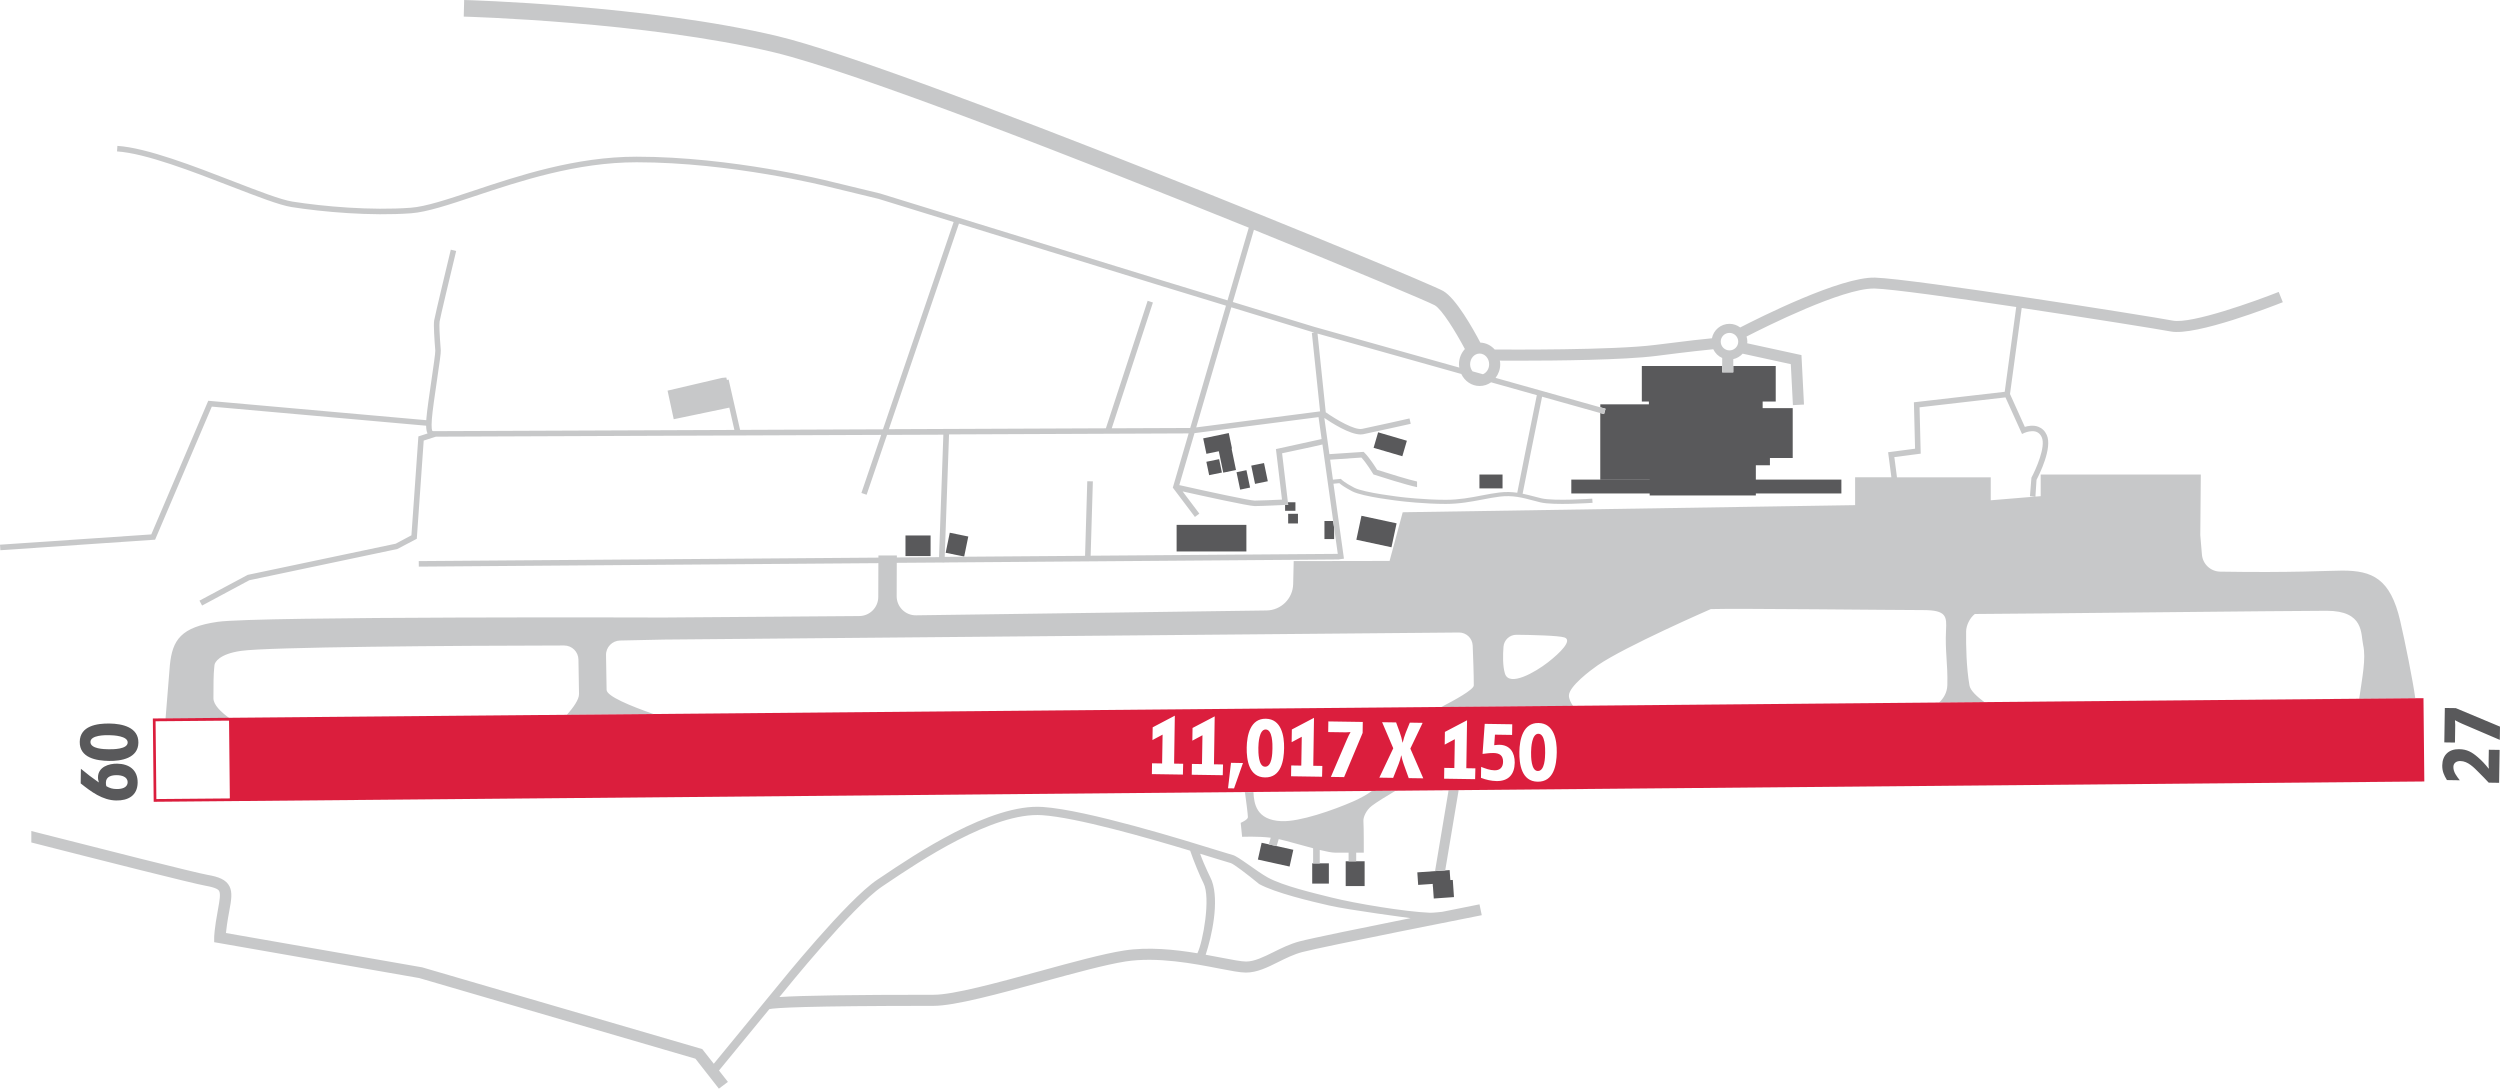 <?xml version="1.0" encoding="utf-8"?>
<!-- Generator: Adobe Illustrator 27.2.0, SVG Export Plug-In . SVG Version: 6.00 Build 0)  -->
<svg version="1.2" baseProfile="tiny" id="Layer_1" xmlns="http://www.w3.org/2000/svg" xmlns:xlink="http://www.w3.org/1999/xlink"
	 x="0px" y="0px" viewBox="0 0 474.03 206.41" overflow="visible" xml:space="preserve">
<path fill="#59595B" d="M234.46,89.54l0.69,3.3l1.88-0.39l-0.69-3.3L234.46,89.54z M20.79,137.19c-2.38-0.04-5.62,0.43-5.67,3.46
	c-0.05,3.06,3.16,3.6,5.55,3.63c2.33,0.04,5.53-0.51,5.57-3.46S23.13,137.22,20.79,137.19z M20.58,142.07
	c-0.85-0.01-3.45-0.07-3.43-1.39c0.02-1.29,2.73-1.3,3.6-1.28c0.8,0.01,3.48,0.15,3.46,1.39C24.19,142.09,21.4,142.08,20.58,142.07z
	 M171.69,105.44h4.76v-3.91h-4.76V105.44z M239.67,87.79l-2.42,0.5l0.72,3.46l2.42-0.5L239.67,87.79z M179.31,104.81l3.51,0.72
	l0.78-3.8l-3.51-0.72L179.31,104.81z M22.23,144.8c-1.62-0.03-3.62,0.64-3.65,2.56c-0.01,0.33,0.07,0.66,0.16,0.98l-0.02,0.01
	c-1.17-0.81-2.29-1.66-3.38-2.58l-0.04,2.77c1.95,1.56,4.13,3.2,6.73,3.24c2.24,0.04,4.03-0.91,4.07-3.37
	C26.13,146,24.51,144.84,22.23,144.8z M22.12,149.61c-0.77-0.01-1.29-0.15-1.96-0.54c-0.06-0.24-0.09-0.46-0.08-0.7
	c0.02-1.17,1.14-1.4,2.09-1.39c0.85,0.01,2.04,0.28,2.03,1.36C24.17,149.42,22.97,149.62,22.12,149.61z M245.63,95.23h-1.43
	l0.06,0.5l-0.56,0.03c0,0-0.02,0-0.03,0v1.1h1.96V95.23z M231.1,85.56l0.84,4.06l2.42-0.5l-0.84-4.06l0.08-0.02l-0.61-2.93
	l-4.85,1.01l0.61,2.93L231.1,85.56z M229.27,90.1l2.42-0.5l-0.53-2.54l-2.42,0.5L229.27,90.1z M223.1,104.57h13.23v-5.05H223.1
	V104.57z M260.45,84.91l5.45,1.6l0.86-2.94l-5.45-1.6L260.45,84.91z M280.52,92.61h4.38v-2.63h-4.38V92.61z M275,166.87l-0.13-1.89
	l-6.13,0.43l0.16,2.38l2.76-0.19l0.01,0.12v0l0.03,0.37l0.16,2.28l3.83-0.27l-0.22-3.25L275,166.87z M332.94,88.22h2.66v-1.38h4.32
	v-9.45h-5.7v-1.25h2.48V69.4h-8.05v1.2h-2.1v-1.2h-15.24v6.74h1.34v0.53h-9.21v0.55l1,0.28l-0.29,1.01l-0.72-0.2v12.6h9.37v0.03
	h-14.86v2.63h14.86v0.37h20.13v-0.37h16.22v-2.63h-16.22V88.22z M465.65,134.27l-2.08-0.03l-0.1,6.53l2.02,0.03l0.05-3.37
	c0-0.28-0.02-0.58-0.05-0.87c0.44,0.24,0.89,0.47,1.36,0.67l7.14,3.06l0.04-2.51L465.65,134.27z M471.87,144.69
	c-0.01,0.35,0,0.68,0.05,1.03l-0.05,0.01c-0.62-0.78-1.29-1.52-2.05-2.16c-1.1-0.95-2.04-1.5-3.54-1.52
	c-1.96-0.03-3.17,1.12-3.2,3.07c-0.02,1.09,0.33,1.88,0.89,2.79l2.44,0.04c-0.57-0.73-1.24-1.55-1.22-2.54
	c0.01-0.77,0.62-1.12,1.33-1.11c1.43,0.02,2.57,1.24,3.51,2.18c0.64,0.62,1.24,1.27,1.86,1.92l1.97,0.03l0.1-6.24l-2.05-0.03
	L471.87,144.69z M255.71,163.31h-0.55v4.7h3.59v-4.7h-1.6H255.71z M248.98,163.7h-0.17v3.84h3.16v-3.84h-1.73H248.98z M244.25,99.26
	h1.86v-1.84h-1.86V99.26z M238.51,162.98l6.01,1.33l0.71-3.18l-6.01-1.33L238.51,162.98z M251.13,98.8v3.41h1.84v-2.08l-0.19-1.34
	H251.13z M257.18,102.34l6.66,1.43l0.97-4.54l-6.66-1.43L257.18,102.34z"/>
<path fill="#C7C8C9" d="M273.47,172.89c0,0-1.75,0.2-2.33,0.18c-4.73-0.19-14.13-1.75-18.71-2.9c-3.27-0.82-9.09-2.17-12.03-3.78
	c-2.08-1.14-5.72-4.09-6.66-4.27c-0.16-0.04-1.16-0.34-2.31-0.7c-6.91-2.14-25.27-7.83-33.69-8.41c-9.88-0.7-24.37,9.07-30.56,13.24
	l-0.83,0.55c-5.78,3.87-18.49,19.63-19.02,20.29l-11.99,14.61l-2.18-2.78l-53.1-15.5l-37.22-6.51c0.08-0.78,0.25-2.13,0.64-4.2
	c0.4-2.12,0.6-3.49,0.05-4.62c-0.65-1.33-2.13-1.85-4.15-2.2c-2.37-0.42-20.05-4.9-33.44-8.32v2.17
	c13.35,3.41,30.62,7.78,33.05,8.21c2.02,0.36,2.44,0.74,2.58,1.03c0.27,0.56,0.07,1.79-0.22,3.35c-0.73,3.9-0.74,5.38-0.74,5.44
	v0.88l38.88,6.8l52.37,15.29l4.45,5.68l1.71-1.28l-1.69-2.16l9.55-11.64c1.07-0.24,6.71-0.62,31.13-0.62
	c4.04,0,12.48-2.31,20.63-4.54c6.17-1.69,12-3.28,15.79-3.88c6.01-0.93,13.06,0.43,17.72,1.34c2.23,0.43,3.98,0.77,5.09,0.77
	c2.1,0,4.07-0.97,6.15-2.01c1.45-0.72,2.95-1.46,4.54-1.88c3.87-1.03,33.73-6.93,34.03-6.99l-0.43-2.06
	C280.2,171.55,277.37,172.11,273.47,172.89z M213.12,180.23c-3.91,0.61-9.8,2.22-16.03,3.93c-8.02,2.19-16.31,4.46-20.05,4.46
	c-15.33,0-24.85,0.14-29.26,0.43l0.82-0.99c0.13-0.16,13.09-16.23,18.67-19.97l0.83-0.56c6.05-4.07,20.2-13.62,29.53-12.96
	c6.53,0.45,19.75,4.23,28.04,6.73c0.6,1.81,1.89,4.93,2.53,6.17c1.4,2.71-0.09,11.1-1.16,13.28
	C222.76,180.04,217.72,179.51,213.12,180.23z M246.4,178.5c-1.8,0.48-3.4,1.27-4.95,2.04c-1.85,0.91-3.59,1.78-5.18,1.78
	c-0.89,0-2.64-0.34-4.67-0.73c-0.91-0.18-1.93-0.37-2.99-0.56c1.14-3.45,2.62-10.03,1.17-14.02c-0.19-0.52-1.39-2.77-2.22-5.13
	c1.34,0.41,2.49,0.77,3.38,1.04c1.73,0.54,2.29,0.71,2.45,0.74c0.55,0.17,3.14,2.14,5.23,3.86c0.03,0.03,0.09,0.08,0.12,0.1
	c3.02,1.67,9.88,3.3,13.26,4.07c3.81,0.88,15.47,2.4,15.47,2.4C258.79,175.83,248.61,177.91,246.4,178.5z M457.97,132.4
	c-0.47-3.4-1.94-10.7-2.86-14.66c-1.86-8.06-5.31-9.55-10.98-9.55c-2.24,0-9.57,0.43-23.16,0.2c-1.81-0.03-3.31-1.43-3.46-3.24
	l-0.31-3.68l0.1-11.5h-30.36v4.11l-1,0.08l0.21-3.18c0.5-0.96,3.06-6.03,1.94-8.5c-0.35-0.78-0.9-1.3-1.62-1.57
	c-0.94-0.35-1.95-0.15-2.54,0.03l-2.81-6.23l2.22-16.32c12.94,1.94,25.87,4.01,28.26,4.46c4.78,0.91,19.58-4.89,21.25-5.55
	l-0.78-1.95c-4.39,1.74-16.55,6.12-20.08,5.44c-4.73-0.9-49.27-7.93-56.44-8.15c-6.51-0.21-22.13,7.67-25.59,9.45
	c-0.57-0.43-1.27-0.69-2.03-0.69c-1.65,0-3.02,1.18-3.33,2.74c-1.3,0.12-4.5,0.46-10.76,1.26c-7.99,1.02-28.27,0.89-30.43,0.87
	c-0.69-0.78-1.65-1.27-2.72-1.31c-1.43-2.71-4.6-8.36-7.03-9.78c-3.3-1.93-102.02-42.54-126.18-48.32
	C122.76,0.95,88.36,0.01,88.01,0l-0.08,3.15c0.34,0.01,34.42,0.94,58.81,6.77c15.4,3.68,58.63,20.54,90.04,33.25l-4.03,13.78
	l-12.14-3.7l-53.75-16.57l-9.67-2.34c-0.18-0.05-18.45-4.63-36.48-4.63c-11.57,0-22.36,3.59-31.02,6.48
	c-4.81,1.6-8.96,2.99-11.81,3.2c-7.55,0.56-16.55-0.24-22.45-1.17c-2.16-0.34-6.37-1.97-11.25-3.86c-7.29-2.82-16.36-6.34-21.92-6.7
	l-0.07,1.05c5.39,0.35,14.38,3.83,21.61,6.63c4.94,1.91,9.2,3.56,11.47,3.92c5.96,0.94,15.05,1.74,22.69,1.18
	c2.98-0.22,7.19-1.62,12.07-3.25c8.59-2.86,19.29-6.42,30.69-6.42c17.9,0,36.04,4.55,36.22,4.6l9.64,2.34l14.24,4.39l-13.4,39.3
	c-8.94,0.04-18.17,0.07-27.09,0.11l-2.17-9.54l-0.33,0.08l-0.11-0.47l-0.81,0.07l-10.33,2.42l1.17,5.42l10.54-2.2l0.96,4.23
	c-30,0.12-56.34,0.23-56.71,0.23l-0.12,0c-0.15,0-0.38,0-0.42-0.03c-0.08-0.08-0.24-0.47-0.11-2.26c0.11-1.5,0.56-4.57,0.96-7.29
	c0.49-3.34,0.77-5.26,0.73-5.76l-0.01-0.13c-0.23-2.96-0.3-4.75-0.21-5.32c0.11-0.74,2.1-9.06,3.14-13.37l-1.02-0.25
	c-0.12,0.51-3.01,12.49-3.16,13.45c-0.13,0.87,0.05,3.59,0.21,5.56l0.01,0.13c0.03,0.41-0.37,3.13-0.72,5.53
	c-0.4,2.73-0.85,5.83-0.97,7.36c-0.01,0.11-0.01,0.2-0.02,0.3l-41.34-3.68l-10.8,25.34L0,103.28l0.07,1.05l29.02-1.98l0.32-0.02
	L40.16,77.1l40.64,3.62c0.01,0.69,0.1,1.15,0.27,1.47l-1.74,0.56l-1.32,18.75l-2.98,1.59L46.97,109l-9.15,4.89l0.5,0.93l8.95-4.8
	l28.07-5.92l3.69-1.94l1.31-18.62l2.3-0.74c1.89-0.01,45.72-0.19,84.44-0.34l-3.75,11.01l0.99,0.34l3.87-11.35
	c3.62-0.01,7.2-0.03,10.68-0.04l-0.82,23.22l-7.99,0.06l0-0.38h-3.5l0,0.41l-87.16,0.66l0.01,1.05l87.14-0.66l-0.02,6.42
	c-0.01,1.98-1.61,3.59-3.59,3.61l-37.08,0.28c0,0-77.11-0.25-84.56,0.81c-7,1-8.61,3.43-9.09,8.21c0,0-0.47,5.64-0.82,10.14
	l12.05-0.11c-1.62-1.21-2.96-2.5-2.97-3.74c-0.01-2.41,0.02-4.63,0.14-5.69l0.06-0.61c0.05-0.5,0.85-2.09,5.05-2.69
	c5.22-0.74,39.77-0.99,61.24-1.02c1.49,0,2.7,1.19,2.72,2.68l0.11,6.53c0.02,1.04-1.11,2.59-2.31,3.95l16.47-0.15
	c-4.47-1.56-8.91-3.4-8.93-4.59l-0.11-6.59c-0.03-1.5,1.17-2.74,2.67-2.77l8.34-0.18l150.71-1.34c1.4-0.01,2.55,1.08,2.61,2.48
	c0.09,2.23,0.21,5.47,0.21,7.55c0,0.8-3.64,2.8-6.18,4.11l25-0.22c-0.41-0.58-0.83-1.36-0.78-2.05c0.13-1.71,3.98-4.63,5.45-5.65
	c5.17-3.57,21.45-10.66,21.45-10.66c4.56-0.16,35.13,0.19,40.29,0.19c4.44,0,4.44,1.24,4.31,3.82c-0.2,4.09,0.35,6.23,0.25,10.39
	c-0.04,1.42-0.69,2.5-1.58,3.34l8.63-0.08c-1.43-1.06-2.68-2.21-2.85-3.16c-0.6-3.4-0.67-7.56-0.64-10.27
	c0.02-1.14,0.69-2.55,1.65-3.3c8.31-0.03,59.84-0.61,66.72-0.61c7.16,0,6.44,4.41,6.91,6.48c0.59,2.57-0.2,6.29-0.75,10.22
	L457.97,132.4z M327.93,63.12c0.92,0,1.66,0.75,1.66,1.66c0,0.92-0.74,1.66-1.66,1.66c-0.92,0-1.66-0.75-1.66-1.66
	C326.27,63.86,327.01,63.12,327.93,63.12z M280.55,67.04c1,0,1.81,0.91,1.81,2.03c0,0.87-0.49,1.61-1.18,1.89l-1.97-0.55
	c-0.28-0.36-0.46-0.82-0.46-1.34C278.75,67.95,279.56,67.04,280.55,67.04z M280.55,73.19c0.81,0,1.56-0.26,2.18-0.7l8.67,2.44
	c-1.52,7.51-3.24,16.02-3.71,18.5c-1.04-0.15-2.15-0.2-3.38-0.05c-1.09,0.13-2.18,0.34-3.33,0.56c-2.12,0.41-4.31,0.83-6.88,0.83
	c-3.96,0-8.27-0.5-8.31-0.51c-0.07-0.01-7.13-0.81-9.02-1.79c-1.85-0.96-2.37-1.52-2.38-1.52l-0.13-0.15l-1.52,0.15l-0.53-3.79
	l5.93-0.4c1.01,1.09,2.16,3.01,2.18,3.03l0.1,0.17l0.19,0.06c1.1,0.36,6.08,1.95,8.08,2.35V91.3c-1.55-0.34-5.16-1.45-7.57-2.22
	c-0.34-0.55-1.43-2.27-2.39-3.23l-0.17-0.17l-6.49,0.43l-0.96-6.86c1.36,0.93,4.79,3.13,6.88,3.13c0.17,0,0.32-0.01,0.47-0.04
	c2.18-0.44,8.96-1.97,9.03-1.98l-0.23-1.02c-0.07,0.02-6.83,1.54-9,1.98c-1.4,0.28-4.87-1.73-6.88-3.15l-1.56-14.92l27.26,7.66
	C277.71,72.25,279.02,73.19,280.55,73.19z M206.16,91.25l-0.42,14.14l-26.61,0.2l0.82-23.22c22.9-0.09,41.77-0.17,45.43-0.19
	l-3,10.28l4.19,5.56l0.84-0.63l-3.17-4.21c3.62,0.81,12.54,2.78,13.67,2.78c1.32,0,5.61-0.21,5.79-0.22l0.56-0.03l-1.16-9.76
	l5.7-1.22l1.95-0.45l2.91,20.74l-46.86,0.35l0.42-14.1L206.16,91.25z M243.08,94.73c-1.24,0.06-4.16,0.19-5.18,0.19
	c-0.89,0-8.83-1.71-14.29-2.94l2.88-9.85l23.52-3.04l0.58,4.16l-8.66,1.9L243.08,94.73z M237.76,43.57
	c18.74,7.6,33.05,13.63,34.3,14.32c1.34,0.78,3.91,4.93,5.7,8.29c-0.69,0.74-1.12,1.76-1.12,2.88c0,0.22,0.03,0.43,0.06,0.64
	l-27.51-7.73l-15.43-4.71L237.76,43.57z M233.47,58.27l15.43,4.71l0.31,0.09l-0.47,0.05l1.56,14.88l-23.48,3.04L233.47,58.27z
	 M168.54,81.38l13.29-38.99l38.48,11.86l12.15,3.71l-6.78,23.19c-1.23,0.01-6.71,0.03-14.88,0.06l7.81-23.85l-1-0.33l-7.92,24.18
	C199.08,81.26,184.29,81.32,168.54,81.38z M293.49,125.6c-2.36,1.84-7.35,4.73-8.14,2.1c-0.43-1.43-0.39-3.49-0.27-5.07
	c0.1-1.29,1.17-2.28,2.47-2.27c2.96,0.03,7.99,0.15,9.09,0.51C298.21,121.4,295.85,123.77,293.49,125.6z M351.75,90.51v5.27
	l-85.78,1.35l-2.49,9.23l-18.18,0.03l-0.1,4.36c-0.06,2.75-2.29,4.96-5.04,5l-66.47,0.92c-2.02,0.03-3.68-1.61-3.67-3.63l0.02-6.32
	l8.4-0.06l0.64,0.02l0-0.03l74.87-0.57l0-0.03l0.88-0.12l-1.99-14.21l1.11-0.11c0.28,0.25,0.97,0.78,2.45,1.55
	c2.02,1.05,9,1.84,9.3,1.87c0.04,0.01,4.39,0.52,8.4,0.52c2.65,0,4.88-0.43,7.03-0.84c1.13-0.22,2.21-0.42,3.27-0.55
	c2.41-0.29,4.28,0.2,6.27,0.73c0.48,0.13,0.95,0.25,1.44,0.37c2.52,0.59,9.57,0.1,9.86,0.08l-0.06-0.79
	c-0.07,0.01-7.22,0.5-9.63-0.06c-0.48-0.11-0.95-0.24-1.42-0.36c-0.7-0.18-1.41-0.37-2.15-0.52c0.46-2.4,2.32-11.64,3.69-18.39
	l11.74,3.3l0.29-1.01l-20.85-5.86c0.54-0.71,0.88-1.59,0.88-2.57c0-0.24-0.03-0.47-0.07-0.7c0.85,0.01,2.07,0.01,3.59,0.01
	c7.04,0,19.95-0.12,26.12-0.91c6.3-0.81,9.52-1.14,10.76-1.26c0.35,0.74,0.94,1.33,1.69,1.66v2.73h2.1v-2.51
	c0.7-0.15,1.31-0.53,1.78-1.04l9.13,1.99l0.4,7.77l2.1-0.11l-0.48-9.38l-10.29-2.24c0.01-0.11,0.03-0.21,0.03-0.32
	c0-0.33-0.06-0.65-0.15-0.96c3.7-1.9,18.12-9.1,24.1-9.1c0.07,0,0.15,0,0.22,0c3.24,0.1,14.91,1.72,26.81,3.5l-2.18,16.08
	l-17.22,1.99l0.22,8.8l-5.11,0.67l0.62,4.75H351.75z M377.47,94.86v-4.35h-17.78l-0.5-3.84l5-0.65l-0.22-8.79l16.29-1.88l3.14,6.94
	l0.48-0.22c0.01,0,0.65-0.29,1.39-0.31c0.89-0.04,1.51,0.35,1.87,1.15c0.81,1.79-1.14,6.14-1.96,7.67l-0.28,3.51l1,0.07
	L377.47,94.86z M276.58,149.82l-1.91,0.02l-2.57,15.33l1.93-0.13L276.58,149.82z M271.61,168.06l0.09,0.01l-0.03-0.37L271.61,168.06
	z M235.25,156.02l0.27,2.65c0,0,3-0.13,5.43,0.17l-0.38,1.27l1.49,0.33l0.4-1.34c1.56,0.36,4.19,1.13,6.52,1.74v2.88h1.26v-2.56
	c1.24,0.3,2.29,0.51,2.87,0.51c0.72,0,1.68,0,2.6,0v1.66h1.44v-1.66c0.83,0,1.44,0,1.44,0s0.02-4.65-0.07-6.01
	c-0.05-0.65,0.47-2.01,1.6-2.87c0.95-0.72,2.7-1.8,4.47-2.84l-4.46,0.04c-0.93,0.65-2.09,1.32-3.51,1.95
	c-3.81,1.67-10.21,3.91-13.64,3.76c-4.83-0.21-5.2-3.38-5.31-5.5l-1.64,0.01c0.01,0.04,0.03,0.07,0.04,0.11
	c0.18,1.28,0.55,4.12,0.55,4.63C236.61,155.44,235.25,156.02,235.25,156.02z"/>
<path fill="#DB1E3D" d="M239.99,138.32c-1.25-0.02-1.38,2.66-1.39,3.46c-0.01,0.87-0.01,3.58,1.28,3.6
	c1.32,0.02,1.38-2.58,1.39-3.43C241.29,141.13,241.3,138.34,239.99,138.32z M459.52,132.38l-430.28,3.85l-0.26,0l0.16,15.8
	l430.28-3.85l0.26,0L459.52,132.38z M29.65,151.51l-0.15-14.75l13.93-0.12l0.15,14.75L29.65,151.51z M224.29,146.87l-5.88-0.09
	l0.03-2.05l1.91,0.03l0.09-5.47l-1.92,1.03l0.04-2.41l4.2-2.21l-0.14,9.09l1.72,0.03L224.29,146.87z M231.85,146.99l-5.88-0.09
	l0.03-2.05l1.91,0.03l0.09-5.47l-1.92,1.03l0.04-2.41l4.2-2.2l-0.14,9.09l1.72,0.03L231.85,146.99z M233.99,149.49l-1.14-0.02
	l0.56-4.83l2.27,0.04L233.99,149.49z M239.85,147.41c-3.03-0.05-3.5-3.29-3.46-5.67c0.04-2.35,0.69-5.51,3.63-5.46
	s3.5,3.24,3.46,5.57C243.45,144.25,242.91,147.46,239.85,147.41z M250.68,147.28l-5.88-0.09l0.03-2.05l1.91,0.03l0.09-5.47
	l-1.92,1.03l0.04-2.41l4.2-2.21l-0.14,9.09l1.72,0.03L250.68,147.28z M258.37,138.97l-3.51,8.38l-2.51-0.04l3.06-7.14
	c0.2-0.47,0.42-0.92,0.67-1.36c-0.28,0.03-0.58,0.05-0.87,0.05l-3.37-0.05l0.03-2.02l6.53,0.1L258.37,138.97z M267.11,147.54
	l-0.97-2.7c-0.18-0.52-0.33-1.06-0.43-1.6l-0.03,0c-0.1,0.55-0.27,1.08-0.47,1.6l-1.05,2.65l-2.62-0.04l2.64-5.57l-2.11-4.94
	l2.65,0.04c0.45,1.27,0.99,2.49,1.22,3.83l0.03,0c0.29-1.32,0.84-2.54,1.35-3.79l2.43,0.04l-2.33,4.88l2.45,5.64L267.11,147.54z
	 M279.7,147.74l-5.88-0.09l0.03-2.05l1.91,0.03l0.09-5.47l-1.92,1.03l0.04-2.41l4.2-2.21l-0.14,9.09l1.72,0.03L279.7,147.74z
	 M283.77,148.1c-1.03-0.02-2.01-0.25-2.96-0.61l0.03-2.08c0.8,0.31,1.66,0.64,2.54,0.65c1.04,0.02,1.6-0.57,1.62-1.6
	c0.02-1.25-0.7-1.67-1.85-1.68c-0.68-0.01-1.36,0.09-2.04,0.17l0.41-5.7l5.22,0.08l-0.03,2.02l-3.25-0.05l-0.14,2
	c0.32-0.04,0.66-0.08,0.99-0.08c2.03,0.03,2.92,1.51,2.9,3.4C287.18,146.84,286.02,148.13,283.77,148.1z M291.55,148.22
	c-3.03-0.05-3.5-3.29-3.46-5.67c0.04-2.35,0.69-5.51,3.63-5.46c2.95,0.05,3.5,3.24,3.46,5.57
	C295.15,145.06,294.61,148.27,291.55,148.22z M291.7,139.13c-1.25-0.02-1.38,2.66-1.39,3.46c-0.01,0.87-0.01,3.58,1.28,3.6
	c1.32,0.02,1.38-2.58,1.39-3.43C292.99,141.94,293,139.15,291.7,139.13z"/>
</svg>
